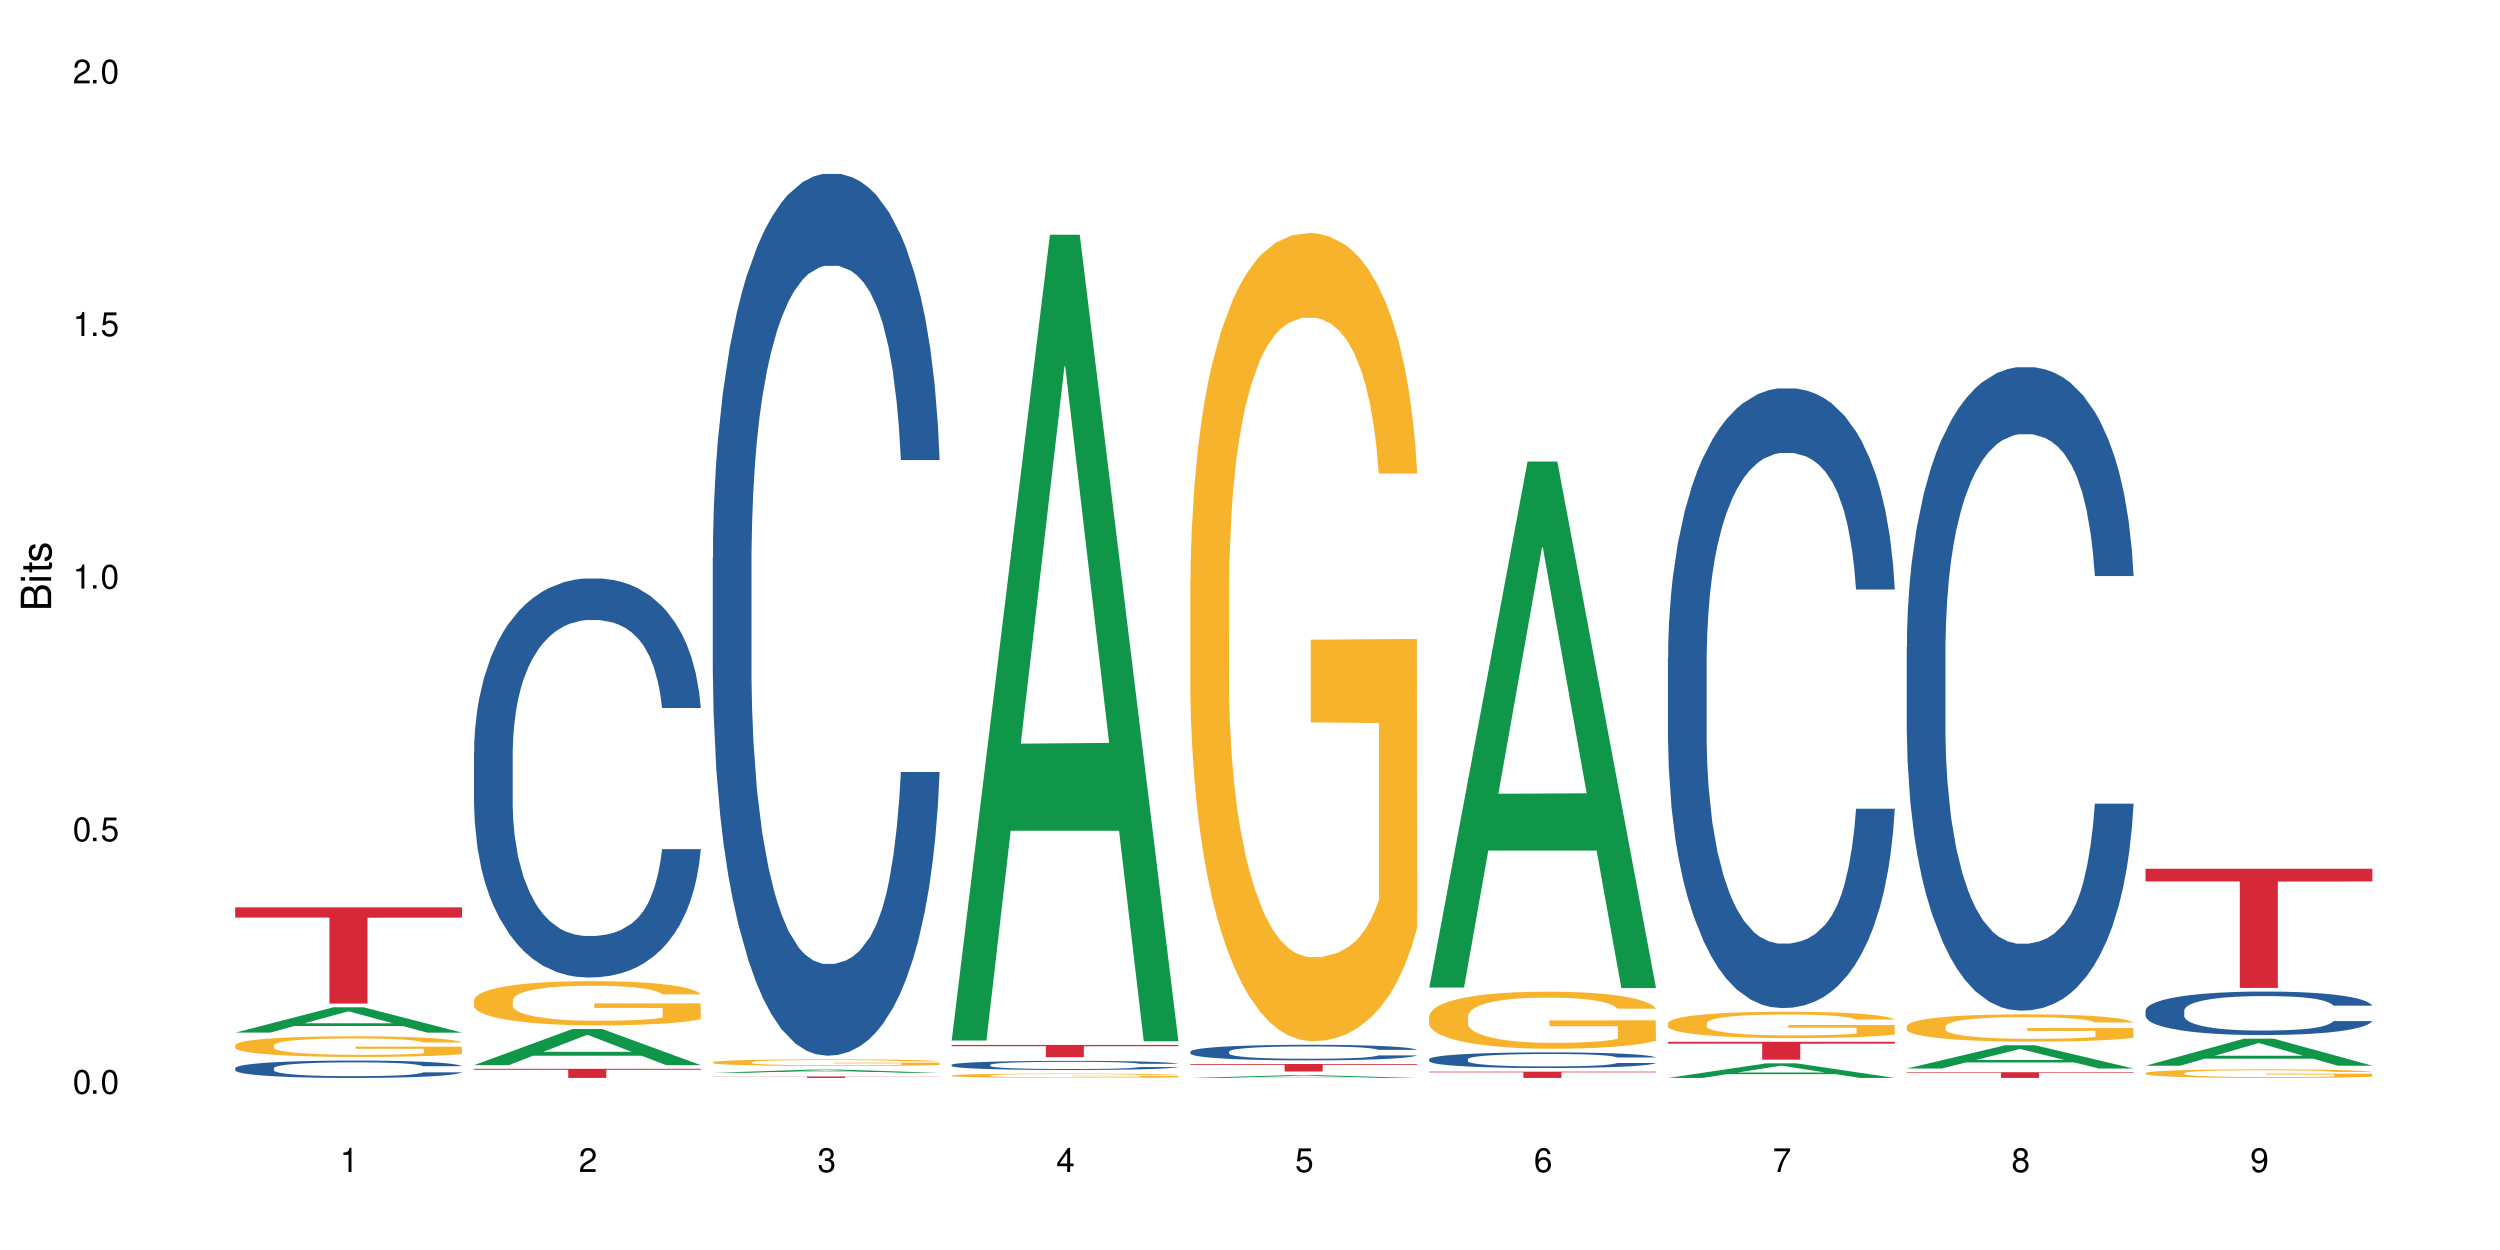 <?xml version="1.0" encoding="UTF-8"?>
<svg xmlns="http://www.w3.org/2000/svg" xmlns:xlink="http://www.w3.org/1999/xlink" width="720" height="360" viewBox="0 0 720 360">
<defs>
<g>
<g id="glyph-0-0">
</g>
<g id="glyph-0-1">
<path d="M 2.641 -6.938 C 2 -6.938 1.422 -6.656 1.078 -6.172 C 0.641 -5.562 0.406 -4.641 0.406 -3.359 C 0.406 -1.016 1.188 0.219 2.641 0.219 C 4.078 0.219 4.859 -1.016 4.859 -3.297 C 4.859 -4.641 4.656 -5.547 4.203 -6.172 C 3.844 -6.656 3.281 -6.938 2.641 -6.938 Z M 2.641 -6.188 C 3.547 -6.188 4 -5.25 4 -3.375 C 4 -1.406 3.562 -0.484 2.625 -0.484 C 1.734 -0.484 1.281 -1.438 1.281 -3.344 C 1.281 -5.25 1.734 -6.188 2.641 -6.188 Z M 2.641 -6.188 "/>
</g>
<g id="glyph-0-2">
<path d="M 1.828 -1 L 0.828 -1 L 0.828 0 L 1.828 0 Z M 1.828 -1 "/>
</g>
<g id="glyph-0-3">
<path d="M 4.562 -6.797 L 1.062 -6.797 L 0.547 -3.094 L 1.328 -3.094 C 1.719 -3.562 2.047 -3.734 2.578 -3.734 C 3.484 -3.734 4.062 -3.109 4.062 -2.094 C 4.062 -1.125 3.484 -0.531 2.578 -0.531 C 1.828 -0.531 1.375 -0.906 1.188 -1.672 L 0.328 -1.672 C 0.453 -1.109 0.547 -0.844 0.75 -0.594 C 1.125 -0.078 1.828 0.219 2.594 0.219 C 3.969 0.219 4.922 -0.781 4.922 -2.219 C 4.922 -3.562 4.031 -4.484 2.719 -4.484 C 2.25 -4.484 1.859 -4.359 1.469 -4.062 L 1.734 -5.969 L 4.562 -5.969 Z M 4.562 -6.797 "/>
</g>
<g id="glyph-0-4">
<path d="M 2.484 -4.938 L 2.484 0 L 3.328 0 L 3.328 -6.938 L 2.766 -6.938 C 2.469 -5.875 2.281 -5.734 0.984 -5.562 L 0.984 -4.938 Z M 2.484 -4.938 "/>
</g>
<g id="glyph-0-5">
<path d="M 4.859 -0.828 L 1.281 -0.828 C 1.359 -1.406 1.672 -1.781 2.5 -2.281 L 3.469 -2.828 C 4.406 -3.344 4.906 -4.062 4.906 -4.906 C 4.906 -5.484 4.672 -6.031 4.266 -6.406 C 3.859 -6.766 3.375 -6.938 2.719 -6.938 C 1.859 -6.938 1.219 -6.625 0.844 -6.031 C 0.609 -5.672 0.5 -5.234 0.484 -4.531 L 1.328 -4.531 C 1.359 -5.016 1.406 -5.281 1.531 -5.516 C 1.75 -5.938 2.188 -6.203 2.703 -6.203 C 3.469 -6.203 4.031 -5.641 4.031 -4.891 C 4.031 -4.344 3.719 -3.859 3.125 -3.516 L 2.234 -3 C 0.812 -2.172 0.406 -1.531 0.328 -0.016 L 4.859 -0.016 Z M 4.859 -0.828 "/>
</g>
<g id="glyph-0-6">
<path d="M 2.125 -3.188 L 2.578 -3.188 C 3.5 -3.188 3.984 -2.766 3.984 -1.922 C 3.984 -1.062 3.469 -0.531 2.594 -0.531 C 1.656 -0.531 1.203 -1 1.156 -2.016 L 0.312 -2.016 C 0.344 -1.453 0.438 -1.094 0.609 -0.781 C 0.953 -0.109 1.625 0.219 2.547 0.219 C 3.953 0.219 4.859 -0.625 4.859 -1.938 C 4.859 -2.828 4.516 -3.297 3.703 -3.594 C 4.344 -3.844 4.656 -4.328 4.656 -5.031 C 4.656 -6.219 3.875 -6.938 2.578 -6.938 C 1.203 -6.938 0.484 -6.172 0.453 -4.703 L 1.297 -4.703 C 1.312 -5.125 1.344 -5.359 1.453 -5.578 C 1.641 -5.969 2.062 -6.203 2.594 -6.203 C 3.344 -6.203 3.797 -5.75 3.797 -5 C 3.797 -4.516 3.609 -4.219 3.25 -4.047 C 3.016 -3.953 2.703 -3.922 2.125 -3.906 Z M 2.125 -3.188 "/>
</g>
<g id="glyph-0-7">
<path d="M 3.141 -1.672 L 3.141 0 L 3.984 0 L 3.984 -1.672 L 4.984 -1.672 L 4.984 -2.438 L 3.984 -2.438 L 3.984 -6.938 L 3.359 -6.938 L 0.266 -2.578 L 0.266 -1.672 Z M 3.141 -2.438 L 1 -2.438 L 3.141 -5.5 Z M 3.141 -2.438 "/>
</g>
<g id="glyph-0-8">
<path d="M 4.781 -5.125 C 4.609 -6.266 3.891 -6.938 2.844 -6.938 C 2.094 -6.938 1.422 -6.578 1.031 -5.953 C 0.594 -5.266 0.406 -4.422 0.406 -3.172 C 0.406 -2 0.578 -1.25 0.984 -0.641 C 1.359 -0.078 1.953 0.219 2.703 0.219 C 3.984 0.219 4.922 -0.75 4.922 -2.094 C 4.922 -3.375 4.062 -4.281 2.844 -4.281 C 2.172 -4.281 1.641 -4.031 1.281 -3.516 C 1.281 -5.234 1.828 -6.188 2.797 -6.188 C 3.391 -6.188 3.797 -5.797 3.938 -5.125 Z M 2.734 -3.531 C 3.547 -3.531 4.062 -2.953 4.062 -2.031 C 4.062 -1.156 3.484 -0.531 2.703 -0.531 C 1.922 -0.531 1.328 -1.188 1.328 -2.078 C 1.328 -2.938 1.906 -3.531 2.734 -3.531 Z M 2.734 -3.531 "/>
</g>
<g id="glyph-0-9">
<path d="M 4.984 -6.797 L 0.438 -6.797 L 0.438 -5.969 L 4.109 -5.969 C 2.5 -3.656 1.828 -2.234 1.328 0 L 2.219 0 C 2.594 -2.172 3.453 -4.047 4.984 -6.094 Z M 4.984 -6.797 "/>
</g>
<g id="glyph-0-10">
<path d="M 3.75 -3.656 C 4.469 -4.094 4.688 -4.438 4.688 -5.078 C 4.688 -6.172 3.844 -6.938 2.641 -6.938 C 1.438 -6.938 0.594 -6.172 0.594 -5.094 C 0.594 -4.438 0.812 -4.094 1.516 -3.656 C 0.734 -3.266 0.359 -2.703 0.359 -1.922 C 0.359 -0.656 1.281 0.219 2.641 0.219 C 3.984 0.219 4.922 -0.656 4.922 -1.922 C 4.922 -2.703 4.531 -3.266 3.75 -3.656 Z M 2.641 -6.188 C 3.359 -6.188 3.812 -5.75 3.812 -5.062 C 3.812 -4.406 3.344 -3.984 2.641 -3.984 C 1.922 -3.984 1.453 -4.406 1.453 -5.078 C 1.453 -5.75 1.922 -6.188 2.641 -6.188 Z M 2.641 -3.266 C 3.484 -3.266 4.062 -2.719 4.062 -1.906 C 4.062 -1.078 3.484 -0.531 2.625 -0.531 C 1.797 -0.531 1.219 -1.094 1.219 -1.906 C 1.219 -2.719 1.781 -3.266 2.641 -3.266 Z M 2.641 -3.266 "/>
</g>
<g id="glyph-0-11">
<path d="M 0.516 -1.578 C 0.672 -0.453 1.406 0.219 2.438 0.219 C 3.188 0.219 3.859 -0.141 4.266 -0.766 C 4.688 -1.453 4.891 -2.297 4.891 -3.547 C 4.891 -4.719 4.703 -5.453 4.312 -6.078 C 3.938 -6.641 3.344 -6.938 2.594 -6.938 C 1.297 -6.938 0.359 -5.969 0.359 -4.625 C 0.359 -3.344 1.234 -2.453 2.453 -2.453 C 3.094 -2.453 3.578 -2.672 4.016 -3.203 C 4 -1.484 3.469 -0.531 2.5 -0.531 C 1.906 -0.531 1.484 -0.906 1.359 -1.578 Z M 2.578 -6.203 C 3.375 -6.203 3.969 -5.531 3.969 -4.641 C 3.969 -3.797 3.391 -3.188 2.547 -3.188 C 1.734 -3.188 1.234 -3.766 1.234 -4.688 C 1.234 -5.562 1.797 -6.203 2.578 -6.203 Z M 2.578 -6.203 "/>
</g>
<g id="glyph-1-0">
</g>
<g id="glyph-1-1">
<path d="M 0 -0.953 L 0 -4.891 C 0 -5.719 -0.234 -6.344 -0.734 -6.797 C -1.188 -7.234 -1.812 -7.469 -2.5 -7.469 C -3.547 -7.469 -4.188 -7 -4.625 -5.875 C -4.984 -6.688 -5.625 -7.094 -6.531 -7.094 C -7.172 -7.094 -7.734 -6.859 -8.141 -6.391 C -8.562 -5.922 -8.75 -5.344 -8.75 -4.5 L -8.75 -0.953 Z M -4.984 -2.062 L -7.766 -2.062 L -7.766 -4.219 C -7.766 -4.844 -7.688 -5.203 -7.453 -5.5 C -7.219 -5.812 -6.859 -5.969 -6.375 -5.969 C -5.891 -5.969 -5.531 -5.812 -5.297 -5.5 C -5.062 -5.203 -4.984 -4.844 -4.984 -4.219 Z M -0.984 -2.062 L -4 -2.062 L -4 -4.781 C -4 -5.766 -3.438 -6.359 -2.484 -6.359 C -1.547 -6.359 -0.984 -5.766 -0.984 -4.781 Z M -0.984 -2.062 "/>
</g>
<g id="glyph-1-2">
<path d="M -6.281 -1.797 L -6.281 -0.797 L 0 -0.797 L 0 -1.797 Z M -8.75 -1.797 L -8.75 -0.797 L -7.484 -0.797 L -7.484 -1.797 Z M -8.75 -1.797 "/>
</g>
<g id="glyph-1-3">
<path d="M -6.281 -3.047 L -6.281 -2.016 L -8.016 -2.016 L -8.016 -1.016 L -6.281 -1.016 L -6.281 -0.172 L -5.469 -0.172 L -5.469 -1.016 L -0.719 -1.016 C -0.078 -1.016 0.281 -1.453 0.281 -2.234 C 0.281 -2.5 0.25 -2.719 0.188 -3.047 L -0.641 -3.047 C -0.609 -2.906 -0.594 -2.766 -0.594 -2.562 C -0.594 -2.141 -0.719 -2.016 -1.156 -2.016 L -5.469 -2.016 L -5.469 -3.047 Z M -6.281 -3.047 "/>
</g>
<g id="glyph-1-4">
<path d="M -4.531 -5.25 C -5.766 -5.25 -6.469 -4.422 -6.469 -2.969 C -6.469 -1.516 -5.719 -0.562 -4.547 -0.562 C -3.562 -0.562 -3.094 -1.062 -2.734 -2.562 L -2.516 -3.484 C -2.344 -4.188 -2.094 -4.469 -1.641 -4.469 C -1.047 -4.469 -0.641 -3.875 -0.641 -3 C -0.641 -2.453 -0.797 -2 -1.062 -1.75 C -1.25 -1.594 -1.422 -1.531 -1.875 -1.469 L -1.875 -0.406 C -0.422 -0.453 0.281 -1.266 0.281 -2.922 C 0.281 -4.5 -0.5 -5.516 -1.719 -5.516 C -2.656 -5.516 -3.172 -4.984 -3.469 -3.734 L -3.703 -2.766 C -3.891 -1.953 -4.156 -1.609 -4.594 -1.609 C -5.188 -1.609 -5.547 -2.125 -5.547 -2.938 C -5.547 -3.75 -5.203 -4.172 -4.531 -4.203 Z M -4.531 -5.25 "/>
</g>
</g>
</defs>
<rect x="-72" y="-36" width="864" height="432" fill="rgb(100%, 100%, 100%)" fill-opacity="1"/>
<path fill-rule="nonzero" fill="rgb(6.275%, 58.824%, 28.235%)" fill-opacity="1" d="M 67.73 297.398 L 67.801 297.395 L 96.07 290.086 L 104.656 290.086 L 133.066 297.406 L 123.082 297.406 L 115.965 295.496 L 84.762 295.496 L 77.781 297.398 L 67.73 297.398 L 87.766 294.707 L 113.102 294.699 L 100.469 291.285 L 100.328 291.277 L 100.188 291.297 L 87.695 294.699 L 87.766 294.707 Z M 67.73 297.398 "/>
<path fill-rule="nonzero" fill="rgb(14.51%, 36.078%, 60%)" fill-opacity="1" d="M 67.73 307.625 L 67.812 307.621 L 67.812 307.512 L 68.051 307.336 L 68.605 307.117 L 69.164 306.965 L 70.598 306.695 L 72.59 306.434 L 74.664 306.234 L 76.176 306.113 L 77.531 306.023 L 80.637 305.855 L 82.629 305.766 L 84.781 305.691 L 87.41 305.613 L 89.324 305.566 L 93.625 305.492 L 96.812 305.461 L 99.281 305.445 L 104.621 305.445 L 107.809 305.465 L 110.117 305.488 L 112.668 305.523 L 114.82 305.566 L 118.562 305.668 L 121.91 305.793 L 123.426 305.867 L 125.816 306.008 L 127.648 306.148 L 128.922 306.266 L 130.355 306.434 L 131.629 306.641 L 132.586 306.875 L 133.066 307.07 L 121.91 307.07 L 121.352 306.887 L 120.715 306.746 L 119.52 306.559 L 118.324 306.426 L 116.652 306.293 L 115.137 306.207 L 113.066 306.121 L 111.234 306.066 L 109.32 306.023 L 107.488 305.996 L 103.984 305.969 L 99.922 305.969 L 98.406 305.977 L 95.297 306.016 L 93.625 306.047 L 91.234 306.109 L 89.562 306.168 L 87.57 306.262 L 86.215 306.34 L 84.543 306.457 L 83.348 306.562 L 81.992 306.715 L 81.195 306.828 L 80.48 306.957 L 79.84 307.105 L 79.363 307.266 L 79.043 307.438 L 78.887 307.602 L 78.887 308.309 L 79.043 308.477 L 79.441 308.668 L 80.48 308.945 L 81.992 309.188 L 83.746 309.379 L 85.418 309.52 L 86.375 309.582 L 87.648 309.656 L 89.641 309.746 L 92.512 309.836 L 94.184 309.875 L 96.734 309.91 L 99.363 309.93 L 102.867 309.93 L 105.977 309.91 L 108.047 309.887 L 110.199 309.852 L 113.145 309.773 L 114.98 309.699 L 116.57 309.613 L 117.766 309.527 L 118.562 309.453 L 119.758 309.312 L 120.715 309.156 L 121.434 308.996 L 121.91 308.84 L 133.066 308.84 L 132.586 309.023 L 131.871 309.203 L 131.152 309.336 L 130.039 309.496 L 128.762 309.637 L 126.93 309.797 L 125.418 309.902 L 123.426 310.016 L 121.59 310.102 L 119.602 310.18 L 116.652 310.273 L 114.738 310.316 L 112.668 310.359 L 110.199 310.395 L 107.09 310.43 L 103.746 310.445 L 100.637 310.449 L 97.289 310.441 L 94.82 310.422 L 91.555 310.383 L 87.492 310.301 L 84.543 310.215 L 82.23 310.125 L 80.238 310.035 L 78.008 309.91 L 75.141 309.711 L 73.387 309.555 L 72.191 309.426 L 70.84 309.246 L 69.883 309.086 L 68.766 308.832 L 67.969 308.508 L 67.73 308.254 Z M 67.73 307.625 "/>
<path fill-rule="nonzero" fill="rgb(96.863%, 70.196%, 16.863%)" fill-opacity="1" d="M 67.73 301 L 67.812 300.996 L 67.812 300.887 L 68.129 300.641 L 68.926 300.305 L 69.961 300.027 L 71.078 299.812 L 71.793 299.695 L 72.988 299.535 L 74.023 299.414 L 76.656 299.168 L 80 298.941 L 81.832 298.844 L 83.906 298.75 L 86.852 298.648 L 88.207 298.609 L 92.352 298.523 L 97.051 298.469 L 102.23 298.453 L 104.621 298.457 L 107.887 298.48 L 112.348 298.539 L 114.898 298.594 L 116.891 298.648 L 118.961 298.719 L 121.512 298.828 L 123.902 298.957 L 125.816 299.09 L 127.727 299.25 L 129.32 299.426 L 130.676 299.617 L 131.871 299.844 L 132.586 300.035 L 133.066 300.223 L 121.988 300.223 L 121.352 300.035 L 120.637 299.887 L 119.441 299.707 L 118.246 299.578 L 117.051 299.473 L 114.82 299.332 L 112.906 299.246 L 110.516 299.168 L 108.207 299.121 L 105.578 299.09 L 103.984 299.078 L 99.762 299.078 L 95.938 299.117 L 93.707 299.16 L 92.113 299.203 L 89.879 299.285 L 88.527 299.348 L 87.73 299.391 L 85.34 299.562 L 83.746 299.715 L 82.871 299.816 L 81.754 299.98 L 80.957 300.125 L 80.082 300.344 L 79.602 300.508 L 78.965 300.875 L 78.887 301.855 L 79.125 302.059 L 79.602 302.281 L 80.238 302.477 L 81.195 302.684 L 82.152 302.844 L 83.824 303.055 L 85.258 303.195 L 86.375 303.289 L 88.527 303.434 L 89.402 303.484 L 91.473 303.582 L 93.625 303.656 L 96.254 303.723 L 98.246 303.754 L 101.434 303.781 L 105.496 303.781 L 110.277 303.75 L 113.305 303.707 L 115.379 303.664 L 116.73 303.625 L 118.406 303.566 L 119.602 303.512 L 120.715 303.449 L 122.07 303.359 L 122.07 302.059 L 102.391 302.055 L 102.391 301.445 L 132.984 301.441 L 133.066 303.566 L 131.391 303.711 L 129.32 303.852 L 127.328 303.961 L 125.258 304.055 L 122.309 304.156 L 119.918 304.223 L 116.254 304.297 L 112.906 304.348 L 109.402 304.379 L 106.293 304.395 L 102.629 304.402 L 99.363 304.391 L 95.855 304.359 L 93.066 304.316 L 90.52 304.262 L 87.969 304.191 L 84.781 304.074 L 82.711 303.984 L 80.559 303.867 L 78.406 303.734 L 76.496 303.586 L 75.219 303.473 L 73.945 303.344 L 72.59 303.18 L 71.316 302.996 L 70.359 302.824 L 69.484 302.637 L 68.848 302.457 L 68.211 302.211 L 67.891 302.016 L 67.73 301.848 Z M 67.73 301 "/>
<path fill-rule="nonzero" fill="rgb(83.922%, 15.686%, 22.353%)" fill-opacity="1" d="M 67.73 261.309 L 133.066 261.309 L 133.066 264.277 L 105.836 264.301 L 105.836 289.043 L 94.879 289.043 L 94.879 264.328 L 94.723 264.277 L 67.73 264.277 Z M 67.73 261.309 "/>
<path fill-rule="nonzero" fill="rgb(6.275%, 58.824%, 28.235%)" fill-opacity="1" d="M 136.504 306.758 L 136.574 306.746 L 164.844 296.352 L 173.43 296.352 L 201.836 306.766 L 191.855 306.766 L 184.738 304.047 L 153.535 304.047 L 146.555 306.758 L 136.504 306.758 L 156.535 302.926 L 181.875 302.914 L 169.242 298.055 L 169.102 298.043 L 168.961 298.074 L 156.469 302.914 L 156.535 302.926 Z M 136.504 306.758 "/>
<path fill-rule="nonzero" fill="rgb(14.51%, 36.078%, 60%)" fill-opacity="1" d="M 136.504 216.613 L 136.582 216.508 L 136.582 213.988 L 136.824 209.996 L 137.379 204.953 L 137.938 201.488 L 139.371 195.289 L 141.363 189.301 L 143.434 184.68 L 144.949 181.949 L 146.305 179.848 L 149.41 175.961 L 151.402 173.965 L 153.555 172.18 L 156.184 170.395 L 158.098 169.344 L 162.398 167.664 L 165.586 166.93 L 168.055 166.613 L 173.395 166.613 L 176.582 167.031 L 178.891 167.559 L 181.441 168.398 L 183.594 169.344 L 187.336 171.656 L 190.684 174.598 L 192.195 176.277 L 194.586 179.531 L 196.418 182.684 L 197.695 185.414 L 199.129 189.301 L 200.402 194.027 L 201.359 199.387 L 201.836 203.902 L 190.684 203.902 L 190.125 199.699 L 189.488 196.445 L 188.293 192.137 L 187.098 189.09 L 185.426 186.047 L 183.91 184.051 L 181.84 182.055 L 180.008 180.793 L 178.094 179.848 L 176.262 179.219 L 172.758 178.586 L 168.691 178.586 L 167.18 178.797 L 164.07 179.637 L 162.398 180.375 L 160.008 181.844 L 158.336 183.211 L 156.344 185.309 L 154.988 187.098 L 153.316 189.828 L 152.121 192.242 L 150.766 195.711 L 149.969 198.336 L 149.25 201.277 L 148.613 204.742 L 148.137 208.418 L 147.816 212.305 L 147.66 216.086 L 147.66 232.367 L 147.816 236.152 L 148.215 240.562 L 149.25 246.969 L 150.766 252.535 L 152.52 256.949 L 154.191 260.102 L 155.148 261.57 L 156.422 263.25 L 158.414 265.352 L 161.281 267.453 L 162.957 268.293 L 165.504 269.133 L 168.137 269.555 L 171.641 269.555 L 174.746 269.133 L 176.82 268.609 L 178.973 267.77 L 181.918 265.98 L 183.75 264.301 L 185.344 262.305 L 186.539 260.309 L 187.336 258.629 L 188.531 255.375 L 189.488 251.801 L 190.203 248.125 L 190.684 244.555 L 201.836 244.555 L 201.359 248.754 L 200.645 252.852 L 199.926 255.898 L 198.809 259.574 L 197.535 262.832 L 195.703 266.508 L 194.188 268.922 L 192.195 271.551 L 190.363 273.547 L 188.371 275.332 L 185.426 277.434 L 183.512 278.48 L 181.441 279.426 L 178.973 280.27 L 175.863 281.004 L 172.516 281.422 L 169.41 281.527 L 166.062 281.32 L 163.594 280.898 L 160.328 279.953 L 156.262 278.062 L 153.316 276.066 L 151.004 274.07 L 149.012 271.969 L 146.781 269.133 L 143.914 264.512 L 142.16 260.941 L 140.965 258 L 139.609 253.902 L 138.656 250.227 L 137.539 244.344 L 136.742 236.887 L 136.504 231.109 Z M 136.504 216.613 "/>
<path fill-rule="nonzero" fill="rgb(96.863%, 70.196%, 16.863%)" fill-opacity="1" d="M 136.504 288.027 L 136.582 288.016 L 136.582 287.785 L 136.902 287.262 L 137.699 286.539 L 138.734 285.945 L 139.852 285.48 L 140.566 285.238 L 141.762 284.887 L 142.797 284.633 L 145.426 284.109 L 148.773 283.621 L 150.605 283.41 L 152.68 283.215 L 155.625 282.992 L 156.98 282.91 L 161.125 282.727 L 165.824 282.609 L 171.004 282.574 L 173.395 282.586 L 176.66 282.633 L 181.121 282.762 L 183.672 282.875 L 185.664 282.992 L 187.734 283.145 L 190.285 283.375 L 192.676 283.656 L 194.586 283.934 L 196.5 284.285 L 198.094 284.656 L 199.449 285.062 L 200.645 285.551 L 201.359 285.957 L 201.836 286.363 L 190.762 286.363 L 190.125 285.957 L 189.41 285.645 L 188.215 285.262 L 187.02 284.98 L 185.824 284.762 L 183.594 284.457 L 181.68 284.273 L 179.289 284.109 L 176.98 284.004 L 174.348 283.934 L 172.758 283.91 L 168.535 283.91 L 164.707 283.992 L 162.477 284.086 L 160.883 284.18 L 158.652 284.352 L 157.301 284.492 L 156.504 284.586 L 154.113 284.945 L 152.52 285.273 L 151.641 285.492 L 150.527 285.844 L 149.73 286.156 L 148.852 286.621 L 148.375 286.969 L 147.738 287.762 L 147.66 289.855 L 147.898 290.297 L 148.375 290.773 L 149.012 291.191 L 149.969 291.633 L 150.926 291.969 L 152.598 292.422 L 154.031 292.727 L 155.148 292.922 L 157.301 293.238 L 158.176 293.344 L 160.246 293.551 L 162.398 293.715 L 165.027 293.855 L 167.02 293.922 L 170.207 293.98 L 174.27 293.98 L 179.051 293.91 L 182.078 293.82 L 184.148 293.727 L 185.504 293.645 L 187.176 293.516 L 188.371 293.402 L 189.488 293.273 L 190.844 293.074 L 190.844 290.297 L 171.164 290.285 L 171.164 288.98 L 201.758 288.969 L 201.836 293.516 L 200.164 293.832 L 198.094 294.133 L 196.102 294.367 L 194.031 294.562 L 191.082 294.785 L 188.691 294.922 L 185.027 295.086 L 181.68 295.191 L 178.176 295.262 L 175.066 295.297 L 171.402 295.309 L 168.137 295.285 L 164.629 295.215 L 161.84 295.121 L 159.289 295.004 L 156.742 294.855 L 153.555 294.609 L 151.484 294.414 L 149.332 294.168 L 147.18 293.879 L 145.27 293.562 L 143.992 293.32 L 142.719 293.039 L 141.363 292.691 L 140.09 292.297 L 139.133 291.934 L 138.258 291.527 L 137.617 291.145 L 136.98 290.621 L 136.664 290.203 L 136.504 289.844 Z M 136.504 288.027 "/>
<path fill-rule="nonzero" fill="rgb(83.922%, 15.686%, 22.353%)" fill-opacity="1" d="M 136.504 307.812 L 201.836 307.812 L 201.836 308.094 L 174.609 308.098 L 174.609 310.449 L 163.652 310.449 L 163.652 308.102 L 163.496 308.094 L 136.504 308.094 Z M 136.504 307.812 "/>
<path fill-rule="nonzero" fill="rgb(6.275%, 58.824%, 28.235%)" fill-opacity="1" d="M 205.277 308.973 L 205.348 308.973 L 233.617 308.051 L 242.203 308.051 L 270.609 308.973 L 260.629 308.973 L 253.508 308.734 L 222.309 308.734 L 215.328 308.973 L 205.277 308.973 L 225.309 308.633 L 250.648 308.633 L 238.012 308.203 L 237.875 308.199 L 237.734 308.203 L 225.238 308.633 L 225.309 308.633 Z M 205.277 308.973 "/>
<path fill-rule="nonzero" fill="rgb(14.51%, 36.078%, 60%)" fill-opacity="1" d="M 205.277 160.594 L 205.355 160.363 L 205.355 154.793 L 205.594 145.969 L 206.152 134.828 L 206.711 127.168 L 208.145 113.473 L 210.137 100.242 L 212.207 90.027 L 213.723 83.992 L 215.078 79.348 L 218.184 70.762 L 220.176 66.348 L 222.328 62.402 L 224.957 58.457 L 226.867 56.137 L 231.172 52.422 L 234.359 50.797 L 236.828 50.102 L 242.168 50.102 L 245.352 51.027 L 247.664 52.191 L 250.215 54.047 L 252.363 56.137 L 256.109 61.242 L 259.457 67.742 L 260.969 71.457 L 263.359 78.652 L 265.191 85.617 L 266.469 91.652 L 267.902 100.242 L 269.176 110.688 L 270.133 122.523 L 270.609 132.508 L 259.457 132.508 L 258.898 123.223 L 258.262 116.027 L 257.066 106.508 L 255.871 99.777 L 254.195 93.043 L 252.684 88.633 L 250.613 84.223 L 248.777 81.438 L 246.867 79.348 L 245.035 77.957 L 241.527 76.562 L 237.465 76.562 L 235.953 77.027 L 232.844 78.883 L 231.172 80.508 L 228.781 83.758 L 227.109 86.777 L 225.117 91.418 L 223.762 95.367 L 222.09 101.402 L 220.895 106.742 L 219.539 114.402 L 218.742 120.203 L 218.023 126.703 L 217.387 134.363 L 216.91 142.488 L 216.59 151.078 L 216.43 159.434 L 216.43 195.414 L 216.59 203.77 L 216.988 213.52 L 218.023 227.68 L 219.539 239.984 L 221.293 249.734 L 222.965 256.695 L 223.922 259.945 L 225.195 263.66 L 227.188 268.305 L 230.055 272.945 L 231.73 274.805 L 234.277 276.66 L 236.906 277.59 L 240.414 277.59 L 243.52 276.66 L 245.594 275.5 L 247.742 273.641 L 250.691 269.695 L 252.523 265.98 L 254.117 261.57 L 255.312 257.16 L 256.109 253.445 L 257.305 246.25 L 258.262 238.359 L 258.977 230.234 L 259.457 222.34 L 270.609 222.34 L 270.133 231.625 L 269.414 240.68 L 268.699 247.41 L 267.582 255.535 L 266.309 262.73 L 264.477 270.855 L 262.961 276.195 L 260.969 282 L 259.137 286.41 L 257.145 290.355 L 254.195 295 L 252.285 297.32 L 250.215 299.41 L 247.742 301.266 L 244.637 302.891 L 241.289 303.82 L 238.184 304.051 L 234.836 303.586 L 232.367 302.66 L 229.098 300.57 L 225.035 296.391 L 222.09 291.98 L 219.777 287.57 L 217.785 282.926 L 215.555 276.66 L 212.688 266.445 L 210.934 258.555 L 209.738 252.055 L 208.383 243 L 207.426 234.875 L 206.312 221.879 L 205.516 205.395 L 205.277 192.629 Z M 205.277 160.594 "/>
<path fill-rule="nonzero" fill="rgb(96.863%, 70.196%, 16.863%)" fill-opacity="1" d="M 205.277 305.914 L 205.355 305.914 L 205.355 305.879 L 205.676 305.801 L 206.473 305.691 L 207.508 305.602 L 208.621 305.531 L 209.34 305.496 L 210.535 305.445 L 211.57 305.406 L 214.199 305.328 L 217.547 305.254 L 219.379 305.223 L 221.449 305.191 L 224.398 305.16 L 225.754 305.148 L 229.895 305.121 L 234.598 305.102 L 239.777 305.098 L 242.168 305.098 L 245.434 305.105 L 249.895 305.125 L 252.445 305.141 L 254.438 305.16 L 256.508 305.184 L 259.059 305.219 L 261.449 305.258 L 263.359 305.301 L 265.273 305.352 L 266.867 305.41 L 268.219 305.469 L 269.414 305.543 L 270.133 305.605 L 270.609 305.664 L 259.535 305.664 L 258.898 305.605 L 258.18 305.559 L 256.984 305.5 L 255.789 305.457 L 254.594 305.426 L 252.363 305.379 L 250.453 305.352 L 248.062 305.328 L 245.75 305.312 L 243.121 305.301 L 241.527 305.297 L 237.305 305.297 L 233.48 305.309 L 231.25 305.324 L 229.656 305.336 L 227.426 305.363 L 226.07 305.383 L 225.273 305.398 L 222.883 305.453 L 221.293 305.5 L 220.414 305.535 L 219.301 305.586 L 218.504 305.633 L 217.625 305.703 L 217.148 305.754 L 216.512 305.875 L 216.43 306.188 L 216.672 306.254 L 217.148 306.324 L 217.785 306.387 L 218.742 306.453 L 219.699 306.504 L 221.371 306.574 L 222.805 306.617 L 223.922 306.648 L 226.07 306.695 L 226.949 306.711 L 229.02 306.742 L 231.172 306.766 L 233.801 306.785 L 235.793 306.797 L 238.98 306.805 L 243.043 306.805 L 247.824 306.797 L 250.852 306.781 L 252.922 306.77 L 254.277 306.754 L 255.949 306.738 L 257.145 306.719 L 258.262 306.699 L 259.613 306.672 L 259.613 306.254 L 239.934 306.254 L 239.934 306.059 L 270.531 306.055 L 270.609 306.738 L 268.938 306.785 L 266.867 306.828 L 264.875 306.863 L 262.801 306.895 L 259.855 306.926 L 257.465 306.949 L 253.801 306.973 L 250.453 306.988 L 246.945 306.996 L 243.84 307.004 L 240.176 307.004 L 236.906 307 L 233.402 306.992 L 230.613 306.977 L 228.062 306.961 L 225.516 306.938 L 222.328 306.898 L 220.254 306.871 L 218.105 306.836 L 215.953 306.789 L 214.039 306.742 L 212.766 306.707 L 211.492 306.664 L 210.137 306.613 L 208.863 306.555 L 207.906 306.5 L 207.027 306.438 L 206.391 306.383 L 205.754 306.301 L 205.438 306.238 L 205.277 306.188 Z M 205.277 305.914 "/>
<path fill-rule="nonzero" fill="rgb(83.922%, 15.686%, 22.353%)" fill-opacity="1" d="M 205.277 310.02 L 270.609 310.02 L 270.609 310.066 L 243.383 310.066 L 243.383 310.449 L 232.426 310.449 L 232.426 310.066 L 205.277 310.066 Z M 205.277 310.02 "/>
<path fill-rule="nonzero" fill="rgb(6.275%, 58.824%, 28.235%)" fill-opacity="1" d="M 274.051 299.668 L 274.117 299.449 L 302.387 67.605 L 310.973 67.605 L 339.383 299.887 L 329.402 299.887 L 322.281 239.254 L 291.082 239.254 L 284.102 299.668 L 274.051 299.668 L 294.082 214.172 L 319.422 213.953 L 306.785 105.555 L 306.645 105.336 L 306.508 105.992 L 294.012 213.953 L 294.082 214.172 Z M 274.051 299.668 "/>
<path fill-rule="nonzero" fill="rgb(14.51%, 36.078%, 60%)" fill-opacity="1" d="M 274.051 306.668 L 274.129 306.668 L 274.129 306.609 L 274.367 306.52 L 274.926 306.402 L 275.484 306.324 L 276.918 306.18 L 278.91 306.043 L 280.98 305.938 L 282.496 305.875 L 283.848 305.828 L 286.957 305.738 L 288.949 305.695 L 291.102 305.652 L 293.73 305.613 L 295.641 305.586 L 299.945 305.551 L 303.129 305.531 L 305.602 305.523 L 310.938 305.523 L 314.125 305.535 L 316.438 305.547 L 318.984 305.566 L 321.137 305.586 L 324.883 305.641 L 328.23 305.707 L 329.742 305.746 L 332.133 305.82 L 333.965 305.895 L 335.238 305.957 L 336.676 306.043 L 337.949 306.152 L 338.906 306.273 L 339.383 306.379 L 328.23 306.379 L 327.672 306.281 L 327.035 306.207 L 325.84 306.109 L 324.645 306.039 L 322.969 305.969 L 321.457 305.926 L 319.383 305.879 L 317.551 305.852 L 315.641 305.828 L 313.809 305.812 L 310.301 305.801 L 306.238 305.801 L 304.723 305.805 L 301.617 305.824 L 299.945 305.84 L 297.555 305.875 L 295.879 305.906 L 293.887 305.953 L 292.535 305.992 L 290.859 306.055 L 289.664 306.113 L 288.312 306.191 L 287.516 306.25 L 286.797 306.316 L 286.16 306.398 L 285.684 306.48 L 285.363 306.57 L 285.203 306.656 L 285.203 307.031 L 285.363 307.117 L 285.762 307.219 L 286.797 307.363 L 288.312 307.492 L 290.062 307.594 L 291.738 307.664 L 292.691 307.699 L 293.969 307.734 L 295.961 307.785 L 298.828 307.832 L 300.5 307.852 L 303.051 307.871 L 305.68 307.879 L 309.188 307.879 L 312.293 307.871 L 314.363 307.859 L 316.516 307.84 L 319.465 307.797 L 321.297 307.762 L 322.891 307.715 L 324.086 307.668 L 324.883 307.629 L 326.078 307.555 L 327.035 307.473 L 327.75 307.391 L 328.23 307.309 L 339.383 307.309 L 338.906 307.406 L 338.188 307.5 L 337.473 307.566 L 336.355 307.652 L 335.082 307.727 L 333.25 307.812 L 331.734 307.867 L 329.742 307.926 L 327.91 307.973 L 325.918 308.012 L 322.969 308.059 L 321.059 308.086 L 318.984 308.105 L 316.516 308.125 L 313.41 308.141 L 310.062 308.152 L 306.957 308.152 L 303.609 308.148 L 301.141 308.141 L 297.871 308.117 L 293.809 308.074 L 290.859 308.027 L 288.551 307.984 L 286.559 307.934 L 284.328 307.871 L 281.457 307.766 L 279.707 307.684 L 278.512 307.617 L 277.156 307.523 L 276.199 307.438 L 275.086 307.305 L 274.289 307.133 L 274.051 307 Z M 274.051 306.668 "/>
<path fill-rule="nonzero" fill="rgb(96.863%, 70.196%, 16.863%)" fill-opacity="1" d="M 274.051 309.734 L 274.129 309.734 L 274.129 309.711 L 274.449 309.66 L 275.246 309.59 L 276.281 309.531 L 277.395 309.484 L 278.113 309.461 L 279.309 309.426 L 280.344 309.402 L 282.973 309.352 L 286.32 309.301 L 288.152 309.281 L 290.223 309.262 L 293.172 309.242 L 294.527 309.234 L 298.668 309.215 L 303.371 309.203 L 308.547 309.199 L 310.938 309.199 L 314.207 309.207 L 318.668 309.219 L 321.219 309.23 L 323.207 309.242 L 325.281 309.254 L 327.832 309.277 L 330.219 309.305 L 332.133 309.332 L 334.043 309.367 L 335.637 309.402 L 336.992 309.445 L 338.188 309.492 L 338.906 309.531 L 339.383 309.57 L 328.309 309.57 L 327.672 309.531 L 326.953 309.5 L 325.758 309.465 L 324.562 309.438 L 323.367 309.414 L 321.137 309.387 L 319.227 309.367 L 316.836 309.352 L 314.523 309.34 L 311.895 309.332 L 306.078 309.332 L 302.254 309.34 L 300.023 309.348 L 298.43 309.359 L 296.199 309.375 L 294.844 309.387 L 291.656 309.434 L 290.062 309.465 L 289.188 309.488 L 288.07 309.52 L 287.273 309.551 L 286.398 309.598 L 285.922 309.633 L 285.285 309.711 L 285.203 309.914 L 285.441 309.957 L 285.922 310.004 L 286.559 310.047 L 287.516 310.09 L 288.469 310.121 L 290.145 310.168 L 291.578 310.195 L 292.691 310.215 L 294.844 310.246 L 295.723 310.258 L 297.793 310.277 L 299.945 310.293 L 302.574 310.309 L 304.566 310.316 L 307.75 310.32 L 311.816 310.32 L 316.598 310.312 L 319.625 310.305 L 321.695 310.297 L 323.051 310.289 L 324.723 310.273 L 325.918 310.262 L 327.035 310.25 L 328.387 310.23 L 328.387 309.957 L 308.707 309.957 L 308.707 309.828 L 339.305 309.828 L 339.383 310.273 L 337.711 310.305 L 335.637 310.336 L 333.645 310.359 L 331.574 310.379 L 328.625 310.398 L 326.238 310.414 L 322.57 310.43 L 319.227 310.438 L 315.719 310.445 L 312.613 310.449 L 305.68 310.449 L 302.176 310.441 L 299.387 310.434 L 296.836 310.422 L 294.285 310.406 L 291.102 310.383 L 289.027 310.363 L 286.875 310.34 L 284.727 310.309 L 282.812 310.281 L 280.266 310.227 L 278.91 310.195 L 277.633 310.156 L 276.68 310.121 L 275.801 310.078 L 275.164 310.043 L 274.527 309.992 L 274.207 309.949 L 274.051 309.914 Z M 274.051 309.734 "/>
<path fill-rule="nonzero" fill="rgb(83.922%, 15.686%, 22.353%)" fill-opacity="1" d="M 274.051 300.934 L 339.383 300.934 L 339.383 301.312 L 312.152 301.316 L 312.152 304.48 L 301.199 304.48 L 301.199 301.32 L 301.039 301.312 L 274.051 301.312 Z M 274.051 300.934 "/>
<path fill-rule="nonzero" fill="rgb(6.275%, 58.824%, 28.235%)" fill-opacity="1" d="M 342.82 310.449 L 342.891 310.449 L 371.16 309.656 L 379.746 309.656 L 408.156 310.449 L 398.176 310.449 L 391.055 310.242 L 359.852 310.242 L 352.875 310.449 L 342.82 310.449 L 362.855 310.156 L 388.191 310.156 L 375.559 309.785 L 375.281 309.785 L 362.785 310.156 L 362.855 310.156 Z M 342.82 310.449 "/>
<path fill-rule="nonzero" fill="rgb(14.51%, 36.078%, 60%)" fill-opacity="1" d="M 342.82 302.859 L 342.902 302.855 L 342.902 302.758 L 343.141 302.602 L 343.699 302.406 L 344.258 302.27 L 345.691 302.027 L 347.684 301.793 L 349.754 301.613 L 351.266 301.508 L 352.621 301.426 L 355.73 301.273 L 357.723 301.195 L 359.871 301.129 L 362.5 301.059 L 364.414 301.016 L 368.715 300.953 L 371.902 300.922 L 374.375 300.91 L 379.711 300.91 L 382.898 300.926 L 385.211 300.949 L 387.758 300.98 L 389.91 301.016 L 393.656 301.105 L 397 301.223 L 398.516 301.285 L 400.906 301.414 L 402.738 301.535 L 404.012 301.645 L 405.445 301.793 L 406.723 301.98 L 407.68 302.188 L 408.156 302.363 L 397 302.363 L 396.445 302.199 L 395.805 302.074 L 394.609 301.906 L 393.414 301.785 L 391.742 301.668 L 390.23 301.59 L 388.156 301.512 L 386.324 301.465 L 384.414 301.426 L 382.578 301.402 L 379.074 301.379 L 375.012 301.379 L 373.496 301.387 L 370.391 301.418 L 368.715 301.445 L 366.324 301.504 L 364.652 301.559 L 362.66 301.641 L 361.305 301.707 L 359.633 301.816 L 358.438 301.91 L 357.082 302.043 L 356.285 302.145 L 355.57 302.262 L 354.934 302.395 L 354.453 302.539 L 354.137 302.691 L 353.977 302.84 L 353.977 303.473 L 354.137 303.621 L 354.535 303.793 L 355.57 304.043 L 357.082 304.258 L 358.836 304.43 L 360.508 304.555 L 361.465 304.609 L 362.742 304.676 L 364.734 304.758 L 367.602 304.84 L 369.273 304.871 L 371.824 304.906 L 374.453 304.922 L 377.957 304.922 L 381.066 304.906 L 383.137 304.883 L 385.289 304.852 L 388.238 304.781 L 390.07 304.715 L 391.664 304.641 L 392.859 304.562 L 393.656 304.496 L 394.852 304.367 L 395.805 304.23 L 396.523 304.086 L 397 303.949 L 408.156 303.949 L 407.68 304.109 L 406.961 304.27 L 406.242 304.391 L 405.129 304.531 L 403.852 304.66 L 402.02 304.801 L 400.508 304.898 L 398.516 305 L 396.684 305.078 L 394.691 305.145 L 391.742 305.227 L 389.832 305.27 L 387.758 305.305 L 385.289 305.34 L 382.18 305.367 L 378.836 305.383 L 375.727 305.387 L 372.383 305.379 L 369.91 305.363 L 366.645 305.328 L 362.582 305.254 L 359.633 305.176 L 357.324 305.098 L 355.332 305.016 L 353.102 304.906 L 350.23 304.727 L 348.48 304.586 L 347.285 304.473 L 345.93 304.312 L 344.973 304.168 L 343.859 303.938 L 343.062 303.648 L 342.82 303.422 Z M 342.82 302.859 "/>
<path fill-rule="nonzero" fill="rgb(96.863%, 70.196%, 16.863%)" fill-opacity="1" d="M 342.82 166.797 L 342.902 166.582 L 342.902 162.332 L 343.219 152.766 L 344.016 139.586 L 345.051 128.746 L 346.168 120.242 L 346.887 115.777 L 348.082 109.402 L 349.117 104.727 L 351.746 95.16 L 355.094 86.23 L 356.926 82.406 L 358.996 78.793 L 361.945 74.754 L 363.297 73.266 L 367.441 69.863 L 372.141 67.738 L 377.32 67.102 L 379.711 67.312 L 382.977 68.164 L 387.441 70.5 L 389.988 72.629 L 391.98 74.754 L 394.055 77.516 L 396.602 81.77 L 398.992 86.871 L 400.906 91.973 L 402.816 98.348 L 404.41 105.152 L 405.766 112.59 L 406.961 121.52 L 407.68 128.957 L 408.156 136.398 L 397.082 136.398 L 396.445 128.957 L 395.727 123.219 L 394.531 116.203 L 393.336 111.102 L 392.141 107.062 L 389.91 101.535 L 387.996 98.137 L 385.609 95.16 L 383.297 93.246 L 380.668 91.973 L 379.074 91.547 L 374.852 91.547 L 371.027 93.035 L 368.797 94.734 L 367.203 96.434 L 364.973 99.625 L 363.617 102.176 L 362.82 103.875 L 360.43 110.465 L 358.836 116.418 L 357.961 120.457 L 356.844 126.832 L 356.047 132.574 L 355.172 141.074 L 354.695 147.453 L 354.055 161.906 L 353.977 200.168 L 354.215 208.246 L 354.695 216.961 L 355.332 224.613 L 356.285 232.691 L 357.242 238.855 L 358.918 247.148 L 360.352 252.676 L 361.465 256.289 L 363.617 262.027 L 364.492 263.941 L 366.566 267.766 L 368.715 270.742 L 371.344 273.293 L 373.336 274.57 L 376.523 275.633 L 380.59 275.633 L 385.367 274.355 L 388.395 272.656 L 390.469 270.957 L 391.824 269.469 L 393.496 267.129 L 394.691 265.004 L 395.805 262.664 L 397.16 259.051 L 397.16 208.246 L 377.48 208.035 L 377.48 184.227 L 408.074 184.016 L 408.156 267.129 L 406.484 272.867 L 404.41 278.395 L 402.418 282.648 L 400.348 286.262 L 397.398 290.301 L 395.008 292.852 L 391.344 295.824 L 387.996 297.738 L 384.492 299.016 L 381.387 299.652 L 377.719 299.863 L 374.453 299.441 L 370.949 298.164 L 368.16 296.465 L 365.609 294.34 L 363.059 291.574 L 359.871 287.109 L 357.801 283.496 L 355.648 279.031 L 353.5 273.719 L 351.586 267.98 L 350.312 263.516 L 349.035 258.414 L 347.684 252.035 L 346.406 244.809 L 345.449 238.219 L 344.574 230.781 L 343.938 223.766 L 343.301 214.199 L 342.98 206.547 L 342.82 199.957 Z M 342.82 166.797 "/>
<path fill-rule="nonzero" fill="rgb(83.922%, 15.686%, 22.353%)" fill-opacity="1" d="M 342.82 306.434 L 408.156 306.434 L 408.156 306.668 L 380.926 306.668 L 380.926 308.609 L 369.973 308.609 L 369.973 306.672 L 369.812 306.668 L 342.82 306.668 Z M 342.82 306.434 "/>
<path fill-rule="nonzero" fill="rgb(6.275%, 58.824%, 28.235%)" fill-opacity="1" d="M 411.594 284.414 L 411.664 284.273 L 439.934 132.93 L 448.52 132.93 L 476.93 284.559 L 466.945 284.559 L 459.828 244.977 L 428.625 244.977 L 421.645 284.414 L 411.594 284.414 L 431.629 228.605 L 456.965 228.461 L 444.332 157.703 L 444.191 157.562 L 444.051 157.988 L 431.559 228.461 L 431.629 228.605 Z M 411.594 284.414 "/>
<path fill-rule="nonzero" fill="rgb(14.51%, 36.078%, 60%)" fill-opacity="1" d="M 411.594 305.047 L 411.676 305.043 L 411.676 304.945 L 411.914 304.789 L 412.473 304.59 L 413.027 304.457 L 414.461 304.215 L 416.453 303.977 L 418.527 303.797 L 420.039 303.691 L 421.395 303.609 L 424.5 303.457 L 426.492 303.379 L 428.645 303.309 L 431.273 303.238 L 433.188 303.195 L 437.488 303.129 L 440.676 303.102 L 443.145 303.09 L 448.484 303.09 L 451.672 303.105 L 453.98 303.125 L 456.531 303.16 L 458.684 303.195 L 462.426 303.285 L 465.773 303.402 L 467.289 303.469 L 469.68 303.594 L 471.512 303.719 L 472.785 303.824 L 474.219 303.977 L 475.496 304.164 L 476.449 304.375 L 476.93 304.551 L 465.773 304.551 L 465.215 304.387 L 464.578 304.258 L 463.383 304.09 L 462.188 303.969 L 460.516 303.852 L 459 303.773 L 456.93 303.695 L 455.098 303.645 L 453.184 303.609 L 451.352 303.582 L 447.848 303.559 L 443.785 303.559 L 442.27 303.566 L 439.164 303.602 L 437.488 303.629 L 435.098 303.688 L 433.426 303.738 L 431.434 303.82 L 430.078 303.891 L 428.406 304 L 427.211 304.094 L 425.855 304.23 L 425.059 304.332 L 424.344 304.449 L 423.707 304.582 L 423.227 304.727 L 422.91 304.879 L 422.75 305.027 L 422.75 305.664 L 422.91 305.812 L 423.309 305.988 L 424.344 306.238 L 425.855 306.457 L 427.609 306.629 L 429.281 306.754 L 430.238 306.809 L 431.512 306.875 L 433.504 306.957 L 436.375 307.039 L 438.047 307.074 L 440.598 307.105 L 443.227 307.125 L 446.73 307.125 L 449.84 307.105 L 451.91 307.086 L 454.062 307.055 L 457.008 306.984 L 458.844 306.918 L 460.438 306.84 L 461.629 306.762 L 462.426 306.695 L 463.621 306.566 L 464.578 306.426 L 465.297 306.285 L 465.773 306.145 L 476.93 306.145 L 476.449 306.309 L 475.734 306.469 L 475.016 306.59 L 473.902 306.73 L 472.625 306.859 L 470.793 307.004 L 469.281 307.098 L 467.289 307.203 L 465.457 307.281 L 463.465 307.348 L 460.516 307.434 L 458.602 307.473 L 456.531 307.512 L 454.062 307.543 L 450.953 307.57 L 447.609 307.59 L 444.5 307.594 L 441.152 307.586 L 438.684 307.566 L 435.418 307.531 L 431.355 307.457 L 428.406 307.379 L 426.094 307.301 L 424.105 307.219 L 421.871 307.105 L 419.004 306.926 L 417.25 306.785 L 416.055 306.672 L 414.703 306.512 L 413.746 306.367 L 412.629 306.137 L 411.832 305.844 L 411.594 305.617 Z M 411.594 305.047 "/>
<path fill-rule="nonzero" fill="rgb(96.863%, 70.196%, 16.863%)" fill-opacity="1" d="M 411.594 292.645 L 411.676 292.629 L 411.676 292.328 L 411.992 291.652 L 412.789 290.723 L 413.824 289.957 L 414.941 289.355 L 415.656 289.043 L 416.852 288.59 L 417.891 288.262 L 420.52 287.586 L 423.863 286.953 L 425.695 286.684 L 427.77 286.43 L 430.715 286.145 L 432.07 286.039 L 436.215 285.797 L 440.914 285.648 L 446.094 285.602 L 448.484 285.617 L 451.75 285.68 L 456.211 285.844 L 458.762 285.992 L 460.754 286.145 L 462.824 286.34 L 465.375 286.641 L 467.766 287 L 469.68 287.359 L 471.59 287.809 L 473.184 288.289 L 474.539 288.816 L 475.734 289.445 L 476.449 289.973 L 476.93 290.496 L 465.855 290.496 L 465.215 289.973 L 464.5 289.566 L 463.305 289.07 L 462.109 288.711 L 460.914 288.426 L 458.684 288.035 L 456.77 287.793 L 454.379 287.586 L 452.07 287.449 L 449.441 287.359 L 447.848 287.328 L 443.625 287.328 L 439.801 287.434 L 437.57 287.555 L 435.977 287.676 L 433.746 287.898 L 432.391 288.082 L 431.594 288.199 L 429.203 288.664 L 427.609 289.086 L 426.734 289.371 L 425.617 289.82 L 424.82 290.227 L 423.945 290.828 L 423.465 291.277 L 422.828 292.301 L 422.75 295 L 422.988 295.574 L 423.465 296.188 L 424.105 296.73 L 425.059 297.301 L 426.016 297.734 L 427.688 298.32 L 429.125 298.711 L 430.238 298.965 L 432.391 299.371 L 433.266 299.508 L 435.336 299.777 L 437.488 299.988 L 440.117 300.168 L 442.109 300.258 L 445.297 300.332 L 449.359 300.332 L 454.141 300.242 L 457.168 300.121 L 459.242 300 L 460.594 299.898 L 462.27 299.73 L 463.465 299.582 L 464.578 299.418 L 465.934 299.16 L 465.934 295.574 L 446.254 295.559 L 446.254 293.875 L 476.848 293.859 L 476.93 299.73 L 475.254 300.137 L 473.184 300.527 L 471.191 300.828 L 469.121 301.082 L 466.172 301.367 L 463.781 301.547 L 460.117 301.758 L 456.77 301.895 L 453.266 301.984 L 450.156 302.027 L 446.492 302.043 L 443.227 302.016 L 439.719 301.922 L 436.93 301.805 L 434.383 301.652 L 431.832 301.457 L 428.645 301.145 L 426.574 300.887 L 424.422 300.574 L 422.27 300.195 L 420.359 299.793 L 419.082 299.477 L 417.809 299.117 L 416.453 298.664 L 415.18 298.156 L 414.223 297.691 L 413.348 297.164 L 412.711 296.668 L 412.074 295.992 L 411.754 295.453 L 411.594 294.988 Z M 411.594 292.645 "/>
<path fill-rule="nonzero" fill="rgb(83.922%, 15.686%, 22.353%)" fill-opacity="1" d="M 411.594 308.637 L 476.93 308.637 L 476.93 308.832 L 449.699 308.832 L 449.699 310.449 L 438.746 310.449 L 438.746 308.836 L 438.586 308.832 L 411.594 308.832 Z M 411.594 308.637 "/>
<path fill-rule="nonzero" fill="rgb(6.275%, 58.824%, 28.235%)" fill-opacity="1" d="M 480.367 310.445 L 480.438 310.441 L 508.707 306.234 L 517.293 306.234 L 545.703 310.449 L 535.719 310.449 L 528.602 309.352 L 497.398 309.352 L 490.418 310.445 L 480.367 310.445 L 500.398 308.895 L 525.738 308.891 L 513.105 306.922 L 512.965 306.918 L 512.824 306.93 L 500.332 308.891 L 500.398 308.895 Z M 480.367 310.445 "/>
<path fill-rule="nonzero" fill="rgb(14.51%, 36.078%, 60%)" fill-opacity="1" d="M 480.367 189.523 L 480.445 189.359 L 480.445 185.441 L 480.688 179.246 L 481.242 171.414 L 481.801 166.031 L 483.234 156.406 L 485.227 147.105 L 487.301 139.93 L 488.812 135.688 L 490.168 132.426 L 493.273 126.391 L 495.266 123.289 L 497.418 120.516 L 500.047 117.742 L 501.961 116.113 L 506.262 113.5 L 509.449 112.359 L 511.918 111.871 L 517.258 111.871 L 520.445 112.523 L 522.754 113.34 L 525.305 114.645 L 527.457 116.113 L 531.199 119.699 L 534.547 124.27 L 536.059 126.879 L 538.449 131.938 L 540.285 136.828 L 541.559 141.07 L 542.992 147.105 L 544.266 154.449 L 545.223 162.77 L 545.703 169.781 L 534.547 169.781 L 533.988 163.258 L 533.352 158.199 L 532.156 151.512 L 530.961 146.781 L 529.289 142.051 L 527.773 138.949 L 525.703 135.852 L 523.871 133.895 L 521.957 132.426 L 520.125 131.445 L 516.621 130.469 L 512.555 130.469 L 511.043 130.793 L 507.934 132.098 L 506.262 133.242 L 503.871 135.523 L 502.199 137.645 L 500.207 140.906 L 498.852 143.68 L 497.18 147.922 L 495.984 151.676 L 494.629 157.059 L 493.832 161.137 L 493.117 165.703 L 492.477 171.086 L 492 176.797 L 491.68 182.832 L 491.523 188.707 L 491.523 213.992 L 491.68 219.863 L 492.078 226.715 L 493.117 236.668 L 494.629 245.312 L 496.383 252.164 L 498.055 257.059 L 499.012 259.344 L 500.285 261.953 L 502.277 265.215 L 505.145 268.477 L 506.82 269.781 L 509.367 271.09 L 512 271.742 L 515.504 271.742 L 518.613 271.09 L 520.684 270.273 L 522.836 268.969 L 525.781 266.195 L 527.613 263.582 L 529.207 260.484 L 530.402 257.387 L 531.199 254.773 L 532.395 249.719 L 533.352 244.172 L 534.07 238.461 L 534.547 232.914 L 545.703 232.914 L 545.223 239.441 L 544.508 245.801 L 543.789 250.535 L 542.672 256.242 L 541.398 261.301 L 539.566 267.008 L 538.051 270.762 L 536.059 274.84 L 534.227 277.941 L 532.234 280.715 L 529.289 283.977 L 527.375 285.605 L 525.305 287.074 L 522.836 288.379 L 519.727 289.523 L 516.379 290.176 L 513.273 290.336 L 509.926 290.012 L 507.457 289.359 L 504.191 287.891 L 500.125 284.953 L 497.18 281.855 L 494.867 278.754 L 492.875 275.492 L 490.645 271.09 L 487.777 263.91 L 486.023 258.363 L 484.828 253.797 L 483.473 247.434 L 482.52 241.723 L 481.402 232.59 L 480.605 221.008 L 480.367 212.035 Z M 480.367 189.523 "/>
<path fill-rule="nonzero" fill="rgb(96.863%, 70.196%, 16.863%)" fill-opacity="1" d="M 480.367 294.641 L 480.445 294.633 L 480.445 294.492 L 480.766 294.18 L 481.562 293.75 L 482.598 293.395 L 483.715 293.117 L 484.43 292.973 L 485.625 292.766 L 486.66 292.613 L 489.289 292.301 L 492.637 292.008 L 494.469 291.883 L 496.543 291.766 L 499.488 291.633 L 500.844 291.586 L 504.988 291.473 L 509.688 291.402 L 514.867 291.383 L 517.258 291.391 L 520.523 291.418 L 524.984 291.496 L 527.535 291.562 L 529.527 291.633 L 531.598 291.723 L 534.148 291.863 L 536.539 292.027 L 538.449 292.195 L 540.363 292.402 L 541.957 292.625 L 543.312 292.867 L 544.508 293.16 L 545.223 293.402 L 545.703 293.645 L 534.625 293.645 L 533.988 293.402 L 533.273 293.215 L 532.078 292.988 L 530.883 292.82 L 529.688 292.688 L 527.457 292.508 L 525.543 292.398 L 523.152 292.301 L 520.844 292.238 L 518.215 292.195 L 516.621 292.18 L 512.398 292.18 L 508.574 292.23 L 506.34 292.285 L 504.746 292.34 L 502.516 292.445 L 501.164 292.527 L 500.367 292.586 L 497.977 292.801 L 496.383 292.992 L 495.504 293.125 L 494.391 293.332 L 493.594 293.52 L 492.719 293.801 L 492.238 294.008 L 491.602 294.48 L 491.523 295.73 L 491.762 295.992 L 492.238 296.277 L 492.875 296.527 L 493.832 296.789 L 494.789 296.992 L 496.461 297.262 L 497.895 297.445 L 499.012 297.562 L 501.164 297.75 L 502.039 297.812 L 504.109 297.938 L 506.262 298.035 L 508.891 298.117 L 510.883 298.16 L 514.07 298.191 L 518.133 298.191 L 522.914 298.152 L 525.941 298.098 L 528.012 298.039 L 529.367 297.992 L 531.039 297.914 L 532.234 297.848 L 533.352 297.77 L 534.707 297.652 L 534.707 295.992 L 515.027 295.984 L 515.027 295.207 L 545.621 295.203 L 545.703 297.914 L 544.027 298.102 L 541.957 298.285 L 539.965 298.422 L 537.895 298.539 L 534.945 298.672 L 532.555 298.754 L 528.891 298.852 L 525.543 298.914 L 522.039 298.957 L 518.93 298.977 L 515.266 298.984 L 512 298.969 L 508.492 298.93 L 505.703 298.875 L 503.156 298.805 L 500.605 298.715 L 497.418 298.566 L 495.348 298.449 L 493.195 298.305 L 491.043 298.129 L 489.133 297.941 L 487.855 297.797 L 486.582 297.629 L 485.227 297.422 L 483.953 297.188 L 482.996 296.973 L 482.121 296.727 L 481.484 296.5 L 480.844 296.188 L 480.527 295.938 L 480.367 295.723 Z M 480.367 294.641 "/>
<path fill-rule="nonzero" fill="rgb(83.922%, 15.686%, 22.353%)" fill-opacity="1" d="M 480.367 300.031 L 545.703 300.031 L 545.703 300.582 L 518.473 300.586 L 518.473 305.188 L 507.516 305.188 L 507.516 300.59 L 507.359 300.582 L 480.367 300.582 Z M 480.367 300.031 "/>
<path fill-rule="nonzero" fill="rgb(6.275%, 58.824%, 28.235%)" fill-opacity="1" d="M 549.141 307.73 L 549.211 307.727 L 577.48 301.035 L 586.066 301.035 L 614.473 307.738 L 604.492 307.738 L 597.371 305.988 L 566.172 305.988 L 559.191 307.73 L 549.141 307.73 L 569.172 305.266 L 594.512 305.258 L 581.875 302.129 L 581.738 302.125 L 581.598 302.145 L 569.102 305.258 L 569.172 305.266 Z M 549.141 307.73 "/>
<path fill-rule="nonzero" fill="rgb(14.51%, 36.078%, 60%)" fill-opacity="1" d="M 549.141 186.398 L 549.219 186.227 L 549.219 182.164 L 549.457 175.727 L 550.016 167.594 L 550.574 162.004 L 552.008 152.012 L 554 142.355 L 556.07 134.902 L 557.586 130.5 L 558.941 127.113 L 562.047 120.844 L 564.039 117.625 L 566.191 114.746 L 568.82 111.867 L 570.73 110.172 L 575.035 107.461 L 578.223 106.277 L 580.691 105.77 L 586.031 105.77 L 589.215 106.445 L 591.527 107.293 L 594.078 108.648 L 596.227 110.172 L 599.973 113.898 L 603.32 118.641 L 604.832 121.352 L 607.223 126.602 L 609.055 131.684 L 610.332 136.09 L 611.766 142.355 L 613.039 149.98 L 613.996 158.617 L 614.473 165.902 L 603.32 165.902 L 602.762 159.125 L 602.125 153.875 L 600.93 146.93 L 599.734 142.02 L 598.062 137.105 L 596.547 133.887 L 594.477 130.668 L 592.645 128.637 L 590.73 127.113 L 588.898 126.094 L 585.391 125.078 L 581.328 125.078 L 579.816 125.418 L 576.707 126.773 L 575.035 127.957 L 572.645 130.328 L 570.973 132.531 L 568.98 135.918 L 567.625 138.801 L 565.953 143.203 L 564.758 147.098 L 563.402 152.688 L 562.605 156.922 L 561.887 161.668 L 561.25 167.258 L 560.773 173.184 L 560.453 179.453 L 560.293 185.551 L 560.293 211.805 L 560.453 217.902 L 560.852 225.02 L 561.887 235.352 L 563.402 244.328 L 565.156 251.441 L 566.828 256.523 L 567.785 258.895 L 569.059 261.605 L 571.051 264.992 L 573.918 268.383 L 575.594 269.734 L 578.141 271.09 L 580.77 271.77 L 584.277 271.77 L 587.383 271.09 L 589.457 270.246 L 591.605 268.891 L 594.555 266.008 L 596.387 263.301 L 597.98 260.082 L 599.176 256.863 L 599.973 254.152 L 601.168 248.902 L 602.125 243.141 L 602.84 237.215 L 603.32 231.453 L 614.473 231.453 L 613.996 238.23 L 613.277 244.836 L 612.562 249.75 L 611.445 255.676 L 610.172 260.93 L 608.34 266.855 L 606.824 270.754 L 604.832 274.988 L 603 278.207 L 601.008 281.086 L 598.062 284.473 L 596.148 286.168 L 594.078 287.691 L 591.605 289.047 L 588.5 290.23 L 585.152 290.91 L 582.047 291.078 L 578.699 290.742 L 576.23 290.062 L 572.965 288.539 L 568.898 285.488 L 565.953 282.27 L 563.641 279.051 L 561.648 275.664 L 559.418 271.09 L 556.551 263.637 L 554.797 257.879 L 553.602 253.137 L 552.246 246.531 L 551.293 240.602 L 550.176 231.117 L 549.379 219.09 L 549.141 209.773 Z M 549.141 186.398 "/>
<path fill-rule="nonzero" fill="rgb(96.863%, 70.196%, 16.863%)" fill-opacity="1" d="M 549.141 295.492 L 549.219 295.484 L 549.219 295.344 L 549.539 295.02 L 550.336 294.574 L 551.371 294.207 L 552.484 293.922 L 553.203 293.77 L 554.398 293.555 L 555.434 293.395 L 558.062 293.074 L 561.41 292.77 L 563.242 292.641 L 565.312 292.52 L 568.262 292.383 L 569.617 292.332 L 573.758 292.219 L 578.461 292.145 L 583.641 292.125 L 586.031 292.133 L 589.297 292.16 L 593.758 292.238 L 596.309 292.312 L 598.301 292.383 L 600.371 292.477 L 602.922 292.621 L 605.312 292.793 L 607.223 292.965 L 609.137 293.18 L 610.73 293.41 L 612.082 293.66 L 613.277 293.965 L 613.996 294.215 L 614.473 294.465 L 603.398 294.465 L 602.762 294.215 L 602.043 294.02 L 600.848 293.785 L 599.652 293.613 L 598.461 293.477 L 596.227 293.289 L 594.316 293.172 L 591.926 293.074 L 589.613 293.008 L 586.984 292.965 L 585.391 292.949 L 581.168 292.949 L 577.344 293 L 575.113 293.059 L 573.52 293.117 L 571.289 293.223 L 569.934 293.309 L 569.137 293.367 L 566.75 293.59 L 565.156 293.793 L 564.277 293.926 L 563.164 294.145 L 562.367 294.336 L 561.488 294.625 L 561.012 294.84 L 560.375 295.328 L 560.293 296.621 L 560.535 296.895 L 561.012 297.188 L 561.648 297.445 L 562.605 297.719 L 563.562 297.93 L 565.234 298.207 L 566.668 298.395 L 567.785 298.516 L 569.934 298.711 L 570.812 298.777 L 572.883 298.906 L 575.035 299.008 L 577.664 299.094 L 579.656 299.137 L 582.844 299.172 L 586.906 299.172 L 591.688 299.129 L 594.715 299.07 L 596.785 299.012 L 598.141 298.961 L 599.812 298.883 L 601.008 298.812 L 602.125 298.734 L 603.48 298.609 L 603.48 296.895 L 583.797 296.887 L 583.797 296.082 L 614.395 296.074 L 614.473 298.883 L 612.801 299.078 L 610.73 299.266 L 608.738 299.406 L 606.664 299.531 L 603.719 299.668 L 601.328 299.754 L 597.664 299.855 L 594.316 299.918 L 590.809 299.961 L 587.703 299.984 L 584.039 299.988 L 580.77 299.977 L 577.266 299.934 L 574.477 299.875 L 571.926 299.805 L 569.379 299.711 L 566.191 299.559 L 564.117 299.438 L 561.969 299.285 L 559.816 299.105 L 557.902 298.914 L 556.629 298.762 L 555.355 298.59 L 554 298.375 L 552.727 298.129 L 551.77 297.906 L 550.895 297.656 L 550.254 297.418 L 549.617 297.094 L 549.301 296.836 L 549.141 296.613 Z M 549.141 295.492 "/>
<path fill-rule="nonzero" fill="rgb(83.922%, 15.686%, 22.353%)" fill-opacity="1" d="M 549.141 308.785 L 614.473 308.785 L 614.473 308.961 L 587.246 308.965 L 587.246 310.449 L 576.289 310.449 L 576.289 308.965 L 576.129 308.961 L 549.141 308.961 Z M 549.141 308.785 "/>
<path fill-rule="nonzero" fill="rgb(6.275%, 58.824%, 28.235%)" fill-opacity="1" d="M 617.914 306.922 L 617.98 306.914 L 646.25 299.141 L 654.836 299.141 L 683.246 306.93 L 673.266 306.93 L 666.145 304.898 L 634.945 304.898 L 627.965 306.922 L 617.914 306.922 L 637.945 304.055 L 663.285 304.047 L 650.648 300.414 L 650.512 300.406 L 650.371 300.43 L 637.875 304.047 L 637.945 304.055 Z M 617.914 306.922 "/>
<path fill-rule="nonzero" fill="rgb(14.51%, 36.078%, 60%)" fill-opacity="1" d="M 617.914 291.023 L 617.992 291.012 L 617.992 290.738 L 618.23 290.305 L 618.789 289.754 L 619.348 289.375 L 620.781 288.699 L 622.773 288.047 L 624.844 287.543 L 626.359 287.246 L 627.711 287.02 L 630.82 286.594 L 632.812 286.379 L 634.965 286.184 L 637.594 285.988 L 639.504 285.875 L 643.809 285.691 L 646.996 285.609 L 649.465 285.574 L 654.801 285.574 L 657.988 285.621 L 660.301 285.68 L 662.852 285.77 L 665 285.875 L 668.746 286.125 L 672.094 286.445 L 673.605 286.629 L 675.996 286.984 L 677.828 287.328 L 679.102 287.625 L 680.539 288.047 L 681.812 288.562 L 682.77 289.148 L 683.246 289.641 L 672.094 289.641 L 671.535 289.18 L 670.898 288.828 L 669.703 288.355 L 668.508 288.023 L 666.832 287.691 L 665.32 287.477 L 663.246 287.258 L 661.414 287.121 L 659.504 287.02 L 657.672 286.949 L 654.164 286.879 L 650.102 286.879 L 648.586 286.902 L 645.48 286.996 L 643.809 287.074 L 641.418 287.234 L 639.742 287.383 L 637.75 287.613 L 636.398 287.809 L 634.723 288.105 L 633.527 288.367 L 632.176 288.746 L 631.379 289.031 L 630.66 289.352 L 630.023 289.73 L 629.547 290.133 L 629.227 290.555 L 629.066 290.965 L 629.066 292.742 L 629.227 293.152 L 629.625 293.633 L 630.66 294.332 L 632.176 294.938 L 633.926 295.418 L 635.602 295.762 L 636.559 295.922 L 637.832 296.105 L 639.824 296.336 L 642.691 296.562 L 644.363 296.656 L 646.914 296.746 L 649.543 296.793 L 653.051 296.793 L 656.156 296.746 L 658.227 296.688 L 660.379 296.598 L 663.328 296.402 L 665.16 296.219 L 666.754 296.004 L 667.949 295.785 L 668.746 295.602 L 669.941 295.246 L 670.898 294.859 L 671.613 294.457 L 672.094 294.066 L 683.246 294.066 L 682.77 294.527 L 682.051 294.973 L 681.336 295.305 L 680.219 295.703 L 678.945 296.059 L 677.113 296.461 L 675.598 296.723 L 673.605 297.008 L 671.773 297.227 L 669.781 297.422 L 666.832 297.648 L 664.922 297.766 L 662.852 297.867 L 660.379 297.961 L 657.273 298.039 L 653.926 298.086 L 650.82 298.098 L 647.473 298.074 L 645.004 298.027 L 641.734 297.926 L 637.672 297.719 L 634.723 297.5 L 632.414 297.285 L 630.422 297.055 L 628.191 296.746 L 625.324 296.242 L 623.57 295.855 L 622.375 295.531 L 621.02 295.086 L 620.062 294.688 L 618.949 294.047 L 618.152 293.234 L 617.914 292.602 Z M 617.914 291.023 "/>
<path fill-rule="nonzero" fill="rgb(96.863%, 70.196%, 16.863%)" fill-opacity="1" d="M 617.914 309.035 L 617.992 309.031 L 617.992 308.988 L 618.312 308.887 L 619.109 308.746 L 620.145 308.629 L 621.258 308.539 L 621.977 308.492 L 623.172 308.426 L 624.207 308.375 L 626.836 308.273 L 630.184 308.18 L 632.016 308.137 L 634.086 308.098 L 637.035 308.055 L 638.391 308.039 L 642.531 308.004 L 647.234 307.98 L 652.414 307.977 L 654.801 307.977 L 658.07 307.984 L 662.531 308.012 L 665.082 308.035 L 667.074 308.055 L 669.145 308.086 L 671.695 308.133 L 674.082 308.184 L 675.996 308.238 L 677.91 308.309 L 679.5 308.379 L 680.855 308.457 L 682.051 308.555 L 682.77 308.633 L 683.246 308.711 L 672.172 308.711 L 671.535 308.633 L 670.816 308.57 L 669.621 308.496 L 668.426 308.441 L 667.23 308.398 L 665 308.34 L 663.09 308.305 L 660.699 308.273 L 658.387 308.254 L 655.758 308.238 L 654.164 308.234 L 649.941 308.234 L 646.117 308.25 L 643.887 308.27 L 642.293 308.285 L 640.062 308.32 L 638.707 308.348 L 637.91 308.367 L 635.52 308.438 L 633.926 308.5 L 633.051 308.543 L 631.934 308.609 L 631.141 308.672 L 630.262 308.762 L 629.785 308.828 L 629.148 308.984 L 629.066 309.391 L 629.305 309.477 L 629.785 309.57 L 630.422 309.648 L 631.379 309.734 L 632.332 309.801 L 634.008 309.891 L 635.441 309.949 L 636.559 309.988 L 638.707 310.047 L 639.586 310.07 L 641.656 310.109 L 643.809 310.141 L 646.438 310.168 L 648.43 310.184 L 651.617 310.191 L 655.68 310.191 L 660.461 310.18 L 663.488 310.16 L 665.559 310.145 L 666.914 310.129 L 668.586 310.102 L 669.781 310.078 L 670.898 310.055 L 672.25 310.016 L 672.25 309.477 L 652.57 309.473 L 652.57 309.223 L 683.168 309.219 L 683.246 310.102 L 681.574 310.164 L 679.5 310.223 L 677.512 310.27 L 675.438 310.305 L 672.492 310.348 L 670.102 310.375 L 666.434 310.406 L 663.09 310.43 L 659.582 310.441 L 656.477 310.449 L 652.809 310.449 L 649.543 310.445 L 646.039 310.434 L 643.25 310.414 L 640.699 310.391 L 638.148 310.363 L 634.965 310.316 L 632.891 310.277 L 630.742 310.23 L 628.59 310.172 L 626.676 310.113 L 624.129 310.012 L 622.773 309.941 L 621.496 309.863 L 620.543 309.797 L 619.664 309.715 L 619.027 309.641 L 618.391 309.539 L 618.07 309.457 L 617.914 309.387 Z M 617.914 309.035 "/>
<path fill-rule="nonzero" fill="rgb(83.922%, 15.686%, 22.353%)" fill-opacity="1" d="M 617.914 250.188 L 683.246 250.188 L 683.246 253.863 L 656.016 253.895 L 656.016 284.531 L 645.062 284.531 L 645.062 253.93 L 644.902 253.863 L 617.914 253.863 Z M 617.914 250.188 "/>
<g fill="rgb(0%, 0%, 0%)" fill-opacity="1">
<use xlink:href="#glyph-0-1" x="20.965" y="314.993"/>
<use xlink:href="#glyph-0-2" x="25.965" y="314.993"/>
<use xlink:href="#glyph-0-1" x="28.965" y="314.993"/>
</g>
<g fill="rgb(0%, 0%, 0%)" fill-opacity="1">
<use xlink:href="#glyph-0-1" x="20.965" y="242.251"/>
<use xlink:href="#glyph-0-2" x="25.965" y="242.251"/>
<use xlink:href="#glyph-0-3" x="28.965" y="242.251"/>
</g>
<g fill="rgb(0%, 0%, 0%)" fill-opacity="1">
<use xlink:href="#glyph-0-4" x="20.965" y="169.509"/>
<use xlink:href="#glyph-0-2" x="25.965" y="169.509"/>
<use xlink:href="#glyph-0-1" x="28.965" y="169.509"/>
</g>
<g fill="rgb(0%, 0%, 0%)" fill-opacity="1">
<use xlink:href="#glyph-0-4" x="20.965" y="96.767"/>
<use xlink:href="#glyph-0-2" x="25.965" y="96.767"/>
<use xlink:href="#glyph-0-3" x="28.965" y="96.767"/>
</g>
<g fill="rgb(0%, 0%, 0%)" fill-opacity="1">
<use xlink:href="#glyph-0-5" x="20.965" y="24.024"/>
<use xlink:href="#glyph-0-2" x="25.965" y="24.024"/>
<use xlink:href="#glyph-0-1" x="28.965" y="24.024"/>
</g>
<g fill="rgb(0%, 0%, 0%)" fill-opacity="1">
<use xlink:href="#glyph-0-4" x="97.898" y="337.532"/>
</g>
<g fill="rgb(0%, 0%, 0%)" fill-opacity="1">
<use xlink:href="#glyph-0-5" x="166.672" y="337.532"/>
</g>
<g fill="rgb(0%, 0%, 0%)" fill-opacity="1">
<use xlink:href="#glyph-0-6" x="235.445" y="337.532"/>
</g>
<g fill="rgb(0%, 0%, 0%)" fill-opacity="1">
<use xlink:href="#glyph-0-7" x="304.215" y="337.532"/>
</g>
<g fill="rgb(0%, 0%, 0%)" fill-opacity="1">
<use xlink:href="#glyph-0-3" x="372.988" y="337.532"/>
</g>
<g fill="rgb(0%, 0%, 0%)" fill-opacity="1">
<use xlink:href="#glyph-0-8" x="441.762" y="337.532"/>
</g>
<g fill="rgb(0%, 0%, 0%)" fill-opacity="1">
<use xlink:href="#glyph-0-9" x="510.535" y="337.532"/>
</g>
<g fill="rgb(0%, 0%, 0%)" fill-opacity="1">
<use xlink:href="#glyph-0-10" x="579.309" y="337.532"/>
</g>
<g fill="rgb(0%, 0%, 0%)" fill-opacity="1">
<use xlink:href="#glyph-0-11" x="648.078" y="337.532"/>
</g>
<g fill="rgb(0%, 0%, 0%)" fill-opacity="1">
<use xlink:href="#glyph-1-1" x="14.725" y="176.012"/>
<use xlink:href="#glyph-1-2" x="14.725" y="168.012"/>
<use xlink:href="#glyph-1-3" x="14.725" y="165.012"/>
<use xlink:href="#glyph-1-4" x="14.725" y="162.012"/>
</g>
</svg>
